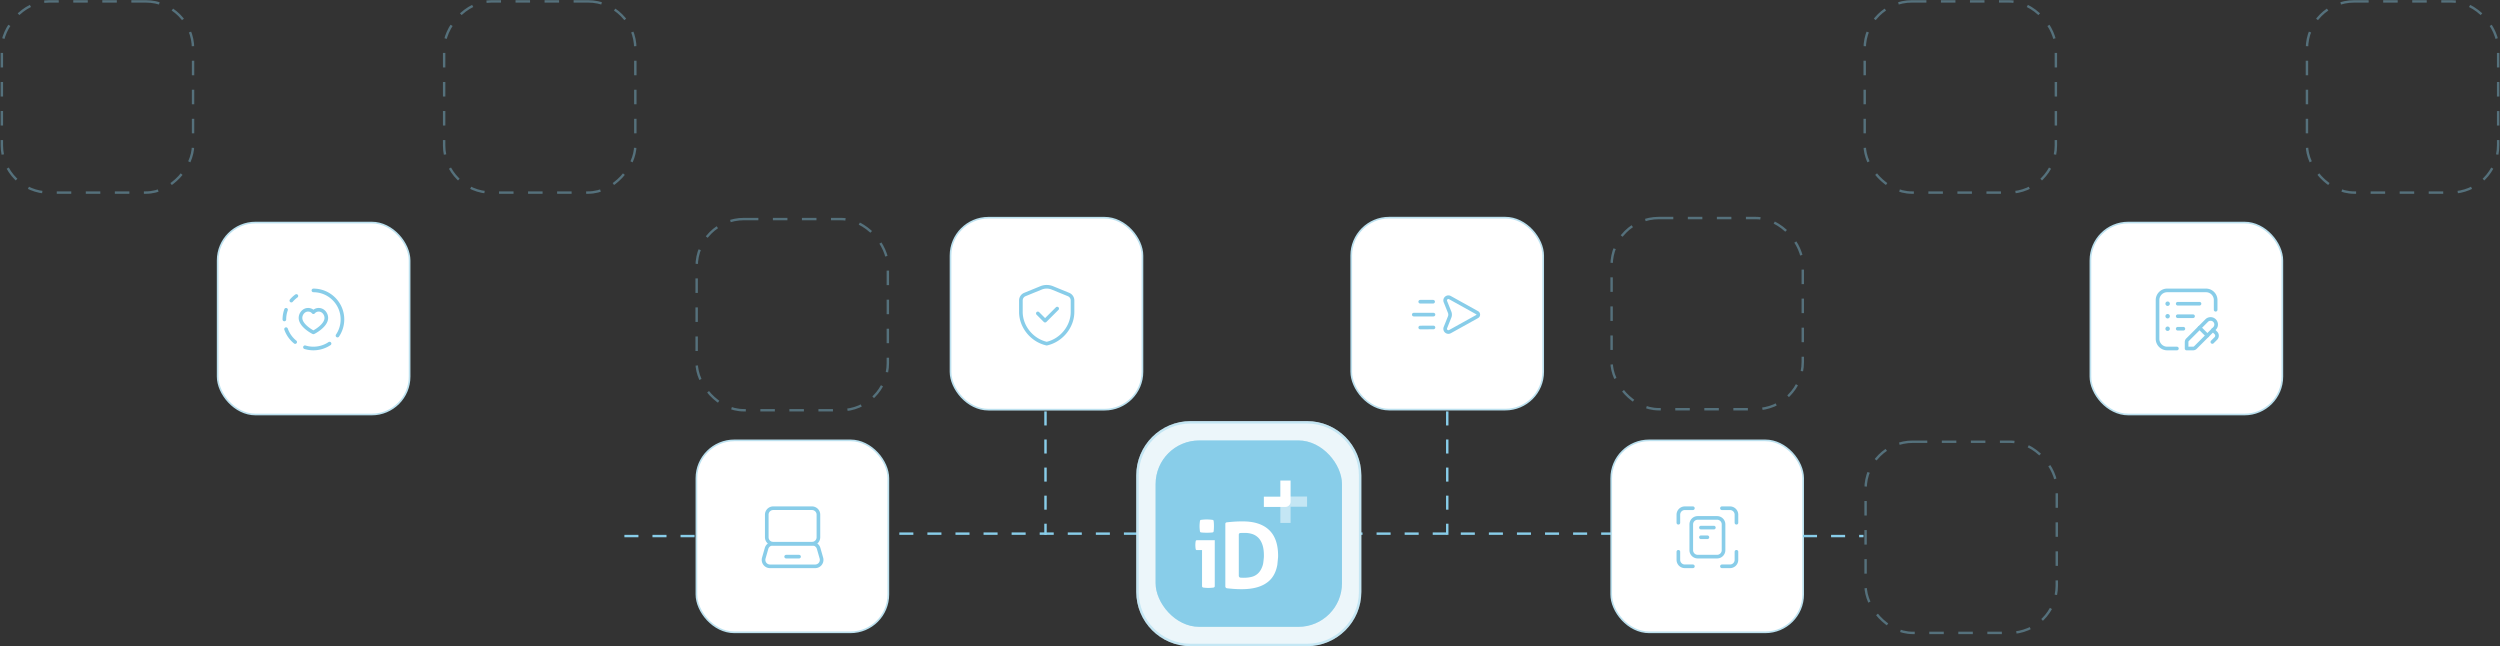 <?xml version="1.0" encoding="UTF-8"?>
<svg xmlns="http://www.w3.org/2000/svg" width="1033" height="267" fill="none">
  <rect width="100%" height="100%" fill="#333333" stroke="none"/>
  <g opacity=".4" stroke="#88CDE9" stroke-dasharray="6 6">
    <rect x="-.5" y=".5" width="79" height="79" rx="19.5" transform="matrix(-1 0 0 1 262.016 .076)"></rect>
    <rect x="-.5" y=".5" width="79" height="79" rx="19.5" transform="matrix(-1 0 0 1 79.273 .076)"></rect>
  </g>
  <g opacity=".4" stroke="#88CDE9" stroke-dasharray="6 6">
    <rect x="665.91" y="90.092" width="79" height="79" rx="19.5"></rect>
    <rect x="770.488" y=".576" width="79" height="79" rx="19.5"></rect>
    <rect x="953.23" y=".576" width="79" height="79" rx="19.5"></rect>
  </g>
  <rect x="89.937" y="91.964" width="79.306" height="79.306" rx="15.653" fill="#fff" stroke="#BCE1EF" stroke-width=".694"></rect>
  <path d="M120.38 124.213a11.952 11.952 0 0 1 2.083-1.917M136.167 141.976A11.94 11.94 0 0 1 129.5 144c-1.216 0-2.388-.184-3.493-.52M121.965 141.333a12.012 12.012 0 0 1-3.768-5.333M118.197 128a11.94 11.94 0 0 0-.697 4M139.451 138.667A11.888 11.888 0 0 0 141.5 132c0-6.628-5.372-12-12-12" stroke="#88CDE9" stroke-width="1.5" stroke-linecap="round" stroke-linejoin="round"></path>
  <path clip-rule="evenodd" d="M131.691 128c1.881 0 3.142 1.739 3.142 3.357 0 3.286-5.237 5.976-5.333 5.976-.096 0-5.333-2.69-5.333-5.976 0-1.618 1.262-3.357 3.142-3.357 1.075 0 1.782.528 2.191.999a2.83 2.83 0 0 1 2.191-.999Z" stroke="#88CDE9" stroke-width="1.5" stroke-linecap="round" stroke-linejoin="round"></path>
  <rect opacity=".4" x="287.859" y="90.516" width="79" height="79" rx="19.5" stroke="#88CDE9" stroke-dasharray="6 6"></rect>
  <rect x="558.335" y="89.939" width="79.306" height="79.306" rx="15.653" fill="#fff" stroke="#BCE1EF" stroke-width=".694"></rect>
  <path d="M592.167 124.667h-5.334M592.313 135.307l-5.48.026M592.313 130h-8.146" stroke="#88CDE9" stroke-width="1.5" stroke-linecap="round" stroke-linejoin="round"></path>
  <path clip-rule="evenodd" d="m598.988 130.991-1.749 4.374c-.466 1.166.788 2.271 1.885 1.662l11.253-6.252a.885.885 0 0 0 0-1.547l-11.253-6.252c-1.097-.609-2.352.496-1.885 1.661l1.749 4.375a2.655 2.655 0 0 1 0 1.979Z" stroke="#88CDE9" stroke-width="1.5" stroke-linecap="round" stroke-linejoin="round"></path>
  <rect x="392.757" y="89.964" width="79.306" height="79.306" rx="15.653" fill="#fff" stroke="#BCE1EF" stroke-width=".694"></rect>
  <path clip-rule="evenodd" d="M443.167 128.909c0 6.055-4.551 11.716-10.667 13.091-6.116-1.375-10.667-7.036-10.667-13.091v-4.756c0-1.083.655-2.059 1.658-2.468l6.666-2.728a6.181 6.181 0 0 1 4.686 0l6.666 2.728a2.667 2.667 0 0 1 1.658 2.468v4.756Z" stroke="#88CDE9" stroke-width="1.5" stroke-linecap="round" stroke-linejoin="round"></path>
  <path d="m436.833 127.5-5 5-3-3" stroke="#88CDE9" stroke-width="1.5" stroke-linecap="round" stroke-linejoin="round"></path>
  <rect x="863.757" y="91.964" width="79.306" height="79.306" rx="15.653" fill="#fff" stroke="#BCE1EF" stroke-width=".694"></rect>
  <path d="M899.498 144.005h-4.001a4.002 4.002 0 0 1-4.002-4.002v-16.006a4.002 4.002 0 0 1 4.002-4.002h16.006a4.002 4.002 0 0 1 4.002 4.002v4.001" stroke="#88CDE9" stroke-width="1.5" stroke-linecap="round" stroke-linejoin="round"></path>
  <path clip-rule="evenodd" d="M907.131 143.614c-.25.25-.589.391-.943.391H903.5v-2.688c0-.354.141-.693.391-.943l7.902-7.909a2.296 2.296 0 0 1 3.246 0v0a2.296 2.296 0 0 1 0 3.247l-7.908 7.902Z" stroke="#88CDE9" stroke-width="1.5" stroke-linecap="round" stroke-linejoin="round"></path>
  <path d="m908.85 135.417 3.242 3.241M914.391 136.359l1.201 1.201v0a1.621 1.621 0 0 1 0 2.291l-1.453 1.454M899.832 130.666h6.336M899.832 125.497h9.004M895.663 130.833a.167.167 0 0 0 0-.334.166.166 0 0 0-.166.167c0 .092.074.167.166.167M895.663 125.664a.167.167 0 0 0 0-.334.166.166 0 0 0-.166.167c0 .092.074.167.166.167M899.832 135.835h2.334M895.663 136.002a.167.167 0 0 0 0-.334.166.166 0 0 0-.166.167c0 .092.074.167.166.167" stroke="#88CDE9" stroke-width="1.5" stroke-linecap="round" stroke-linejoin="round"></path>
  <rect opacity=".4" x="770.859" y="182.516" width="79" height="79" rx="19.5" stroke="#88CDE9" stroke-dasharray="6 6"></rect>
  <path stroke="#88CDE9" stroke-dasharray="5.8 5.8" d="M302 220.5h403"></path>
  <rect x="287.757" y="181.964" width="79.306" height="79.306" rx="15.653" fill="#fff" stroke="#BCE1EF" stroke-width=".694"></rect>
  <path clip-rule="evenodd" d="M335.503 224.668h-16.006a2.667 2.667 0 0 1-2.668-2.668v-9.337a2.667 2.667 0 0 1 2.668-2.668h16.006a2.667 2.667 0 0 1 2.668 2.668V222a2.667 2.667 0 0 1-2.668 2.668Z" stroke="#88CDE9" stroke-width="1.5" stroke-linecap="round" stroke-linejoin="round"></path>
  <path clip-rule="evenodd" d="M335.693 224.668h-16.386c-1.191 0-2.238.79-2.565 1.935l-1.143 4.002a2.667 2.667 0 0 0 2.565 3.4h18.672a2.667 2.667 0 0 0 2.565-3.4l-1.143-4.002a2.669 2.669 0 0 0-2.565-1.935Z" stroke="#88CDE9" stroke-width="1.5" stroke-linecap="round" stroke-linejoin="round"></path>
  <path d="M324.832 230.004h5.336" stroke="#88CDE9" stroke-width="1.5" stroke-linecap="round" stroke-linejoin="round"></path>
  <path d="M540.052 174h-48.104c-12.398 0-22.448 10.05-22.448 22.448v48.104c0 12.398 10.05 22.448 22.448 22.448h48.104c12.398 0 22.448-10.05 22.448-22.448v-48.104c0-12.398-10.05-22.448-22.448-22.448Z" fill="#ECF6FA"></path>
  <path d="M491.948 174.5h48.104c12.121 0 21.948 9.827 21.948 21.948v48.104c0 12.121-9.827 21.948-21.948 21.948h-48.104c-12.121 0-21.948-9.827-21.948-21.948v-48.104c0-12.121 9.827-21.948 21.948-21.948Z" stroke="#88CDE9" stroke-opacity=".4"></path>
  <rect x="477.5" y="182" width="77" height="77" rx="18" fill="#88CDE9"></rect>
  <rect x="478" y="182.5" width="76" height="76" rx="17.5" stroke="#88CDE9" stroke-opacity=".4"></rect>
  <path d="M531.151 209.46h-8.924v-4.226h6.806v-6.689h4.236v8.802a2.115 2.115 0 0 1-2.118 2.113Z" fill="#fff"></path>
  <path opacity=".5" d="M533.275 216.08h-4.236v-8.802c0-1.167.949-2.113 2.118-2.113h8.924v4.226h-6.806v6.689Z" fill="#fff"></path>
  <path d="M496.225 219.987c.333.046.688.079 1.063.097.504.025.958.038 1.362.038.428 0 .889-.013 1.38-.038.363-.018.707-.05 1.035-.096a.474.474 0 0 0 .403-.404c.045-.311.077-.623.095-.935a20.534 20.534 0 0 0 0-2.511 10.89 10.89 0 0 0-.095-.919.47.47 0 0 0-.397-.401 18.801 18.801 0 0 0-2.459-.172 17.535 17.535 0 0 0-2.383.171.465.465 0 0 0-.395.385 14.64 14.64 0 0 0-.174 2.2c0 .704.058 1.458.172 2.202a.462.462 0 0 0 .393.381v.002ZM501.942 230.223v-7.004h-7.423a.46.46 0 0 0-.453.38 8.935 8.935 0 0 0-.148 1.621 10.063 10.063 0 0 0 .148 1.695.468.468 0 0 0 .461.383h2.153v14.883c0 .301.222.558.522.6.72.098 1.417.148 2.089.148.671 0 1.399-.049 2.124-.147.3-.04.524-.297.524-.6v-11.957l.003-.002ZM524.38 218.989c-2.486-2.365-6.113-3.55-10.882-3.55-1.413 0-2.7.044-3.859.132-.955.073-1.874.158-2.759.256a.644.644 0 0 0-.571.639v25.829a.79.79 0 0 0 .706.786c.829.091 1.665.17 2.511.239 1.084.088 2.271.132 3.557.132 4.971 0 8.717-1.119 11.24-3.36 1.803-1.602 2.959-3.848 3.474-6.738l.304-3.133c.005-.193.007-.389.007-.587 0-4.732-1.242-8.281-3.727-10.647l-.001.002Zm-2.782 15.064c-.429 1.183-1.01 2.127-1.741 2.832a5.825 5.825 0 0 1-2.592 1.453c-.997.265-2.075.396-3.236.396a18.67 18.67 0 0 1-1.425-.047.792.792 0 0 1-.732-.788v-17.01c0-.337.258-.618.594-.642.199-.015.411-.025.636-.031.467-.012.877-.019 1.23-.019 1.06 0 2.063.146 3.009.434.945.29 1.784.787 2.516 1.492s1.312 1.661 1.741 2.87c.429 1.208.644 2.719.644 4.531 0 .238-.004.471-.012.698 0 0-.196 2.44-.415 3.136a8.255 8.255 0 0 1-.217.696v-.001Z" fill="#fff"></path>
  <rect x="665.757" y="181.964" width="79.306" height="79.306" rx="15.653" fill="#fff" stroke="#BCE1EF" stroke-width=".694"></rect>
  <path clip-rule="evenodd" d="M709.5 230h-8a2.666 2.666 0 0 1-2.667-2.667v-10.666A2.666 2.666 0 0 1 701.5 214h8a2.666 2.666 0 0 1 2.667 2.667v10.666A2.666 2.666 0 0 1 709.5 230Z" stroke="#88CDE9" stroke-width="1.5" stroke-linecap="round" stroke-linejoin="round"></path>
  <path d="M699.5 210h-3.333a2.666 2.666 0 0 0-2.667 2.667V216M693.5 228v3.333a2.666 2.666 0 0 0 2.667 2.667h3.333M711.5 234h3.333a2.666 2.666 0 0 0 2.667-2.667V228M717.5 216v-3.333a2.666 2.666 0 0 0-2.667-2.667H711.5M702.833 218h5.334M702.833 222h2.667" stroke="#88CDE9" stroke-width="1.5" stroke-linecap="round" stroke-linejoin="round"></path>
  <path stroke="#88CDE9" stroke-dasharray="5.8 5.8" d="M258 221.5h29.126M745 221.5h25M432 170v51M598 170v51"></path>
</svg>
